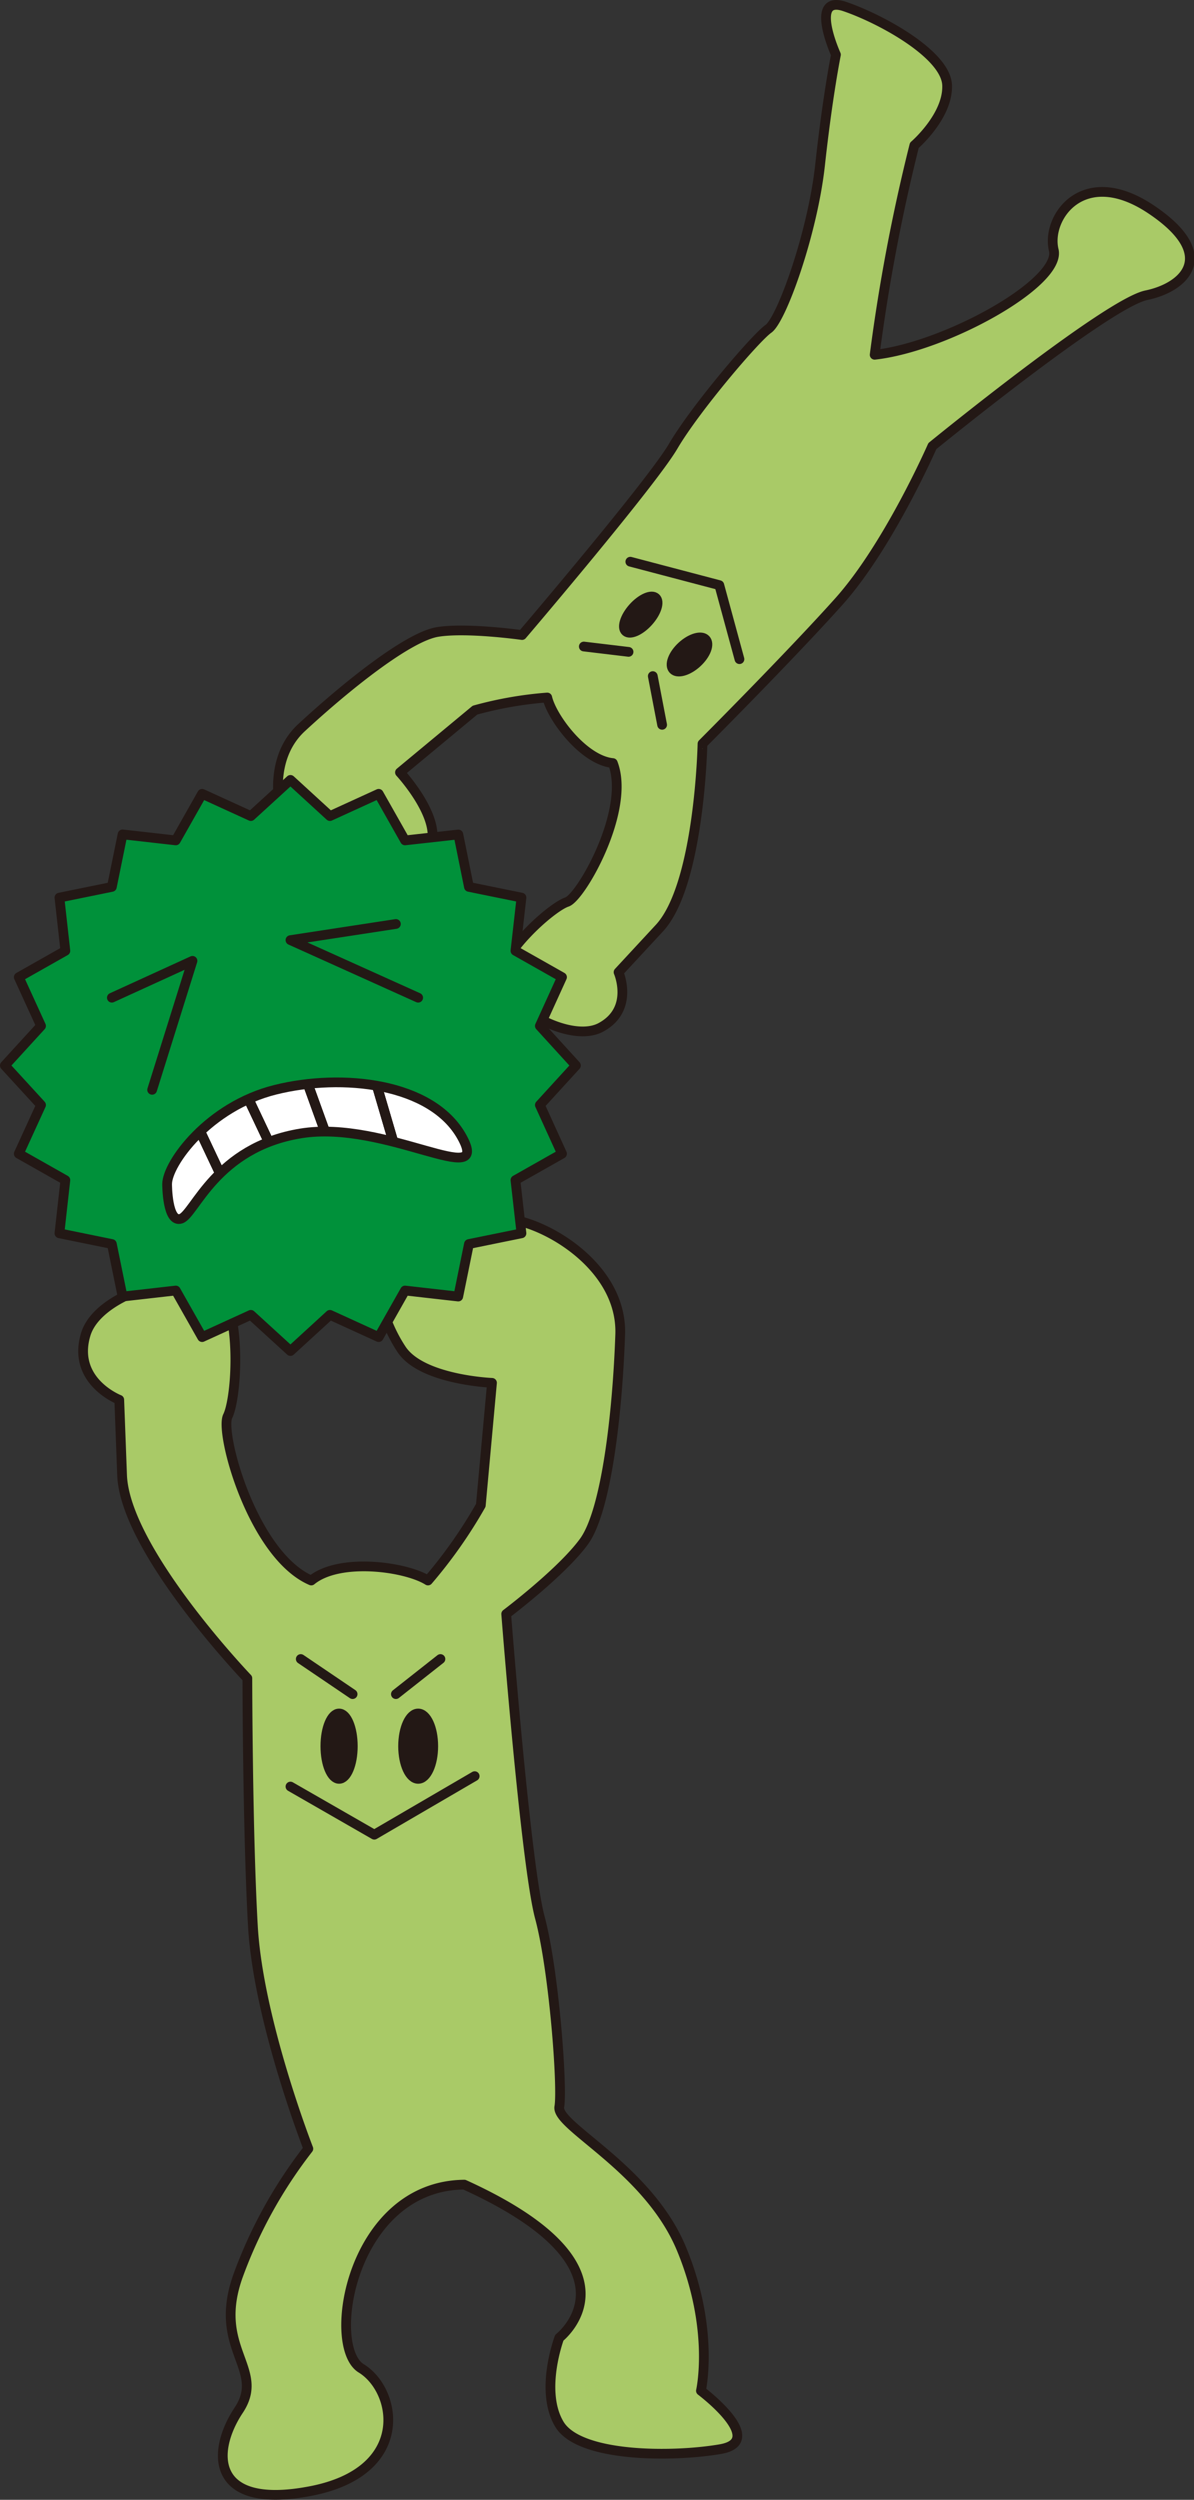 <svg xmlns="http://www.w3.org/2000/svg" xmlns:xlink="http://www.w3.org/1999/xlink" viewBox="0 0 122.75 256.97"><rect x="0" y="0" width="122.75" height="256.97" fill="#333333" stroke="none"/><defs><style>.cls-1,.cls-7{fill:#fff;}.cls-1,.cls-3,.cls-4,.cls-5,.cls-9{stroke:#231815;}.cls-1,.cls-9{stroke-miterlimit:10;}.cls-2,.cls-5,.cls-9{fill:none;}.cls-3{fill:#a9ca67;}.cls-3,.cls-4,.cls-5{stroke-linecap:round;stroke-linejoin:round;}.cls-4{fill:#231815;}.cls-6{fill:#00913a;}.cls-8{clip-path:url(#clip-path);}.cls-10{clip-path:url(#clip-path-2);}</style><clipPath id="clip-path"><path class="cls-1" d="M17.18,121.73c0-2.13,4.26-8,11.13-9.71s16.1-.71,19.18,4.86-7.81-1.8-16.57-.37-10.9,8.3-12.32,8.77S17.18,121.73,17.18,121.73Z"/></clipPath><clipPath id="clip-path-2"><path class="cls-2" d="M17.18,121.73c0-2.13,4.26-8,11.13-9.71s16.1-.71,19.18,4.86-7.81-1.8-16.57-.37-10.9,8.3-12.32,8.77S17.18,121.73,17.18,121.73Z"/></clipPath></defs><g id="レイヤー_2" data-name="レイヤー 2"><g id="レイヤー_2-2" data-name="レイヤー 2"><path class="cls-3" d="M32,162.47c2.9-2.38,9.74-1.43,12,0a49.11,49.11,0,0,0,5.43-7.73l1.15-12.59s-7.21-.29-9.3-3.44S38,131,40,129.26s7.9-2.51,10.59-3.78,13.45,3.59,13.17,11.7-1.43,18.13-3.72,21.28-8,7.45-8,7.45,2,25.76,3.46,31.2,2.35,17.46,2,19.46,9.12,6.3,12.56,14.6,2,14.59,2,14.59,6.87,5.16,2,6-14.51.87-16.56-2.57,0-8.88,0-8.88,9.12-7.15-9.77-15.74c-11.58.12-14.31,16.61-10.59,18.89s5.15,10.59-5.16,12.6-10.3-4-7.44-8.3-2.86-6.3,0-14a48.06,48.06,0,0,1,7.16-12.88S26.55,207.7,26,198s-.57-25.48-.57-25.48-12.6-13.17-12.88-20.9l-.29-7.73S7.37,142,8.81,137.18s12.68-7.35,14.31-3.91,1.14,10.59.29,12.31S26,159.89,32,162.47Z"/><ellipse class="cls-4" cx="42.99" cy="179.5" rx="1.55" ry="3.36"/><ellipse class="cls-4" cx="34.86" cy="179.5" rx="1.41" ry="3.36"/><line class="cls-5" x1="40.7" y1="174.15" x2="45.28" y2="170.54"/><line class="cls-5" x1="36.25" y1="174.15" x2="30.92" y2="170.54"/><polyline class="cls-5" points="29.86 183.65 38.48 188.6 48.8 182.58"/><path class="cls-3" d="M63,78.44c-3-.29-6.26-4.66-6.74-6.74A39,39,0,0,0,48.83,73L41.12,79.4s3.89,4.2,3.29,7.14-2.49,6.18-4.57,6-5.84-3-8.06-3.82S26.25,79.19,31,74.8s11-9.36,14-9.84,8.67.32,8.67.32,13.3-15.59,15.55-19.43S77.66,34.74,79,33.8,83.54,24,84.31,16.94,85.94,5.62,85.94,5.62s-2.81-6.21.9-4.95,10.42,4.92,10.53,8.1S94,14.94,94,14.94a188.12,188.12,0,0,0-4.08,21.53c7.32-.81,19.22-7.41,18.41-10.77s3.05-8.83,10-4.18,3.53,8-.48,8.83-22,15.51-22,15.51-4.49,10.27-9.63,16-14,14.6-14,14.6S71.93,91,67.76,95.44l-4.17,4.5s1.65,3.8-1.82,5.67-11.23-3-10.22-5.83,5.3-6.58,6.74-7.06S64.87,83.25,63,78.44Z"/><ellipse class="cls-4" cx="65.87" cy="63.18" rx="2.31" ry="1.06" transform="translate(-25.13 70.19) rotate(-48.21)"/><ellipse class="cls-4" cx="70.89" cy="67.28" rx="2.27" ry="1.15" transform="translate(-26.84 65.79) rotate(-42.63)"/><line class="cls-5" x1="64.62" y1="67.01" x2="60.02" y2="66.46"/><line class="cls-5" x1="67.11" y1="69.5" x2="68.07" y2="74.51"/><polyline class="cls-5" points="76.02 67.76 73.95 60.15 64.8 57.74"/><polygon class="cls-6" points="59.21 109.53 55.5 113.59 57.78 118.6 52.99 121.31 53.61 126.78 48.21 127.88 47.11 133.28 41.64 132.66 38.93 137.45 33.92 135.16 29.86 138.88 25.79 135.16 20.78 137.45 18.07 132.66 12.6 133.28 11.5 127.88 6.11 126.78 6.72 121.31 1.93 118.6 4.22 113.59 0.5 109.53 4.22 105.46 1.93 100.45 6.72 97.74 6.11 92.27 11.5 91.17 12.6 85.77 18.07 86.39 20.78 81.6 25.79 83.89 29.86 80.17 33.92 83.89 38.93 81.6 41.64 86.39 47.12 85.78 48.21 91.17 53.61 92.27 52.99 97.74 57.78 100.45 55.5 105.46 59.21 109.53"/><polygon class="cls-5" points="59.21 109.53 55.5 113.59 57.78 118.6 52.99 121.31 53.61 126.78 48.21 127.88 47.11 133.28 41.64 132.66 38.93 137.45 33.92 135.16 29.86 138.88 25.79 135.16 20.78 137.45 18.07 132.66 12.6 133.28 11.5 127.88 6.11 126.78 6.72 121.31 1.93 118.6 4.22 113.59 0.5 109.53 4.22 105.46 1.93 100.45 6.72 97.74 6.11 92.27 11.5 91.17 12.6 85.77 18.07 86.39 20.78 81.6 25.79 83.89 29.86 80.17 33.92 83.89 38.93 81.6 41.64 86.39 47.12 85.78 48.21 91.17 53.61 92.27 52.99 97.74 57.78 100.45 55.5 105.46 59.21 109.53"/><polyline class="cls-5" points="40.7 94.98 29.86 96.64 42.99 102.56"/><polyline class="cls-5" points="11.5 102.56 19.79 98.77 15.64 112.03"/><path class="cls-7" d="M17.18,121.73c0-2.13,4.26-8,11.13-9.71s16.1-.71,19.18,4.86-7.81-1.8-16.57-.37-10.9,8.3-12.32,8.77S17.18,121.73,17.18,121.73Z"/><g class="cls-8"><line class="cls-5" x1="19.79" y1="114.63" x2="23.81" y2="123.15"/><line class="cls-5" x1="25.17" y1="112.18" x2="29.2" y2="120.7"/><line class="cls-5" x1="30.97" y1="109.56" x2="34.17" y2="118.42"/><line class="cls-5" x1="19.79" y1="114.63" x2="23.81" y2="123.15"/><line class="cls-5" x1="25.17" y1="112.18" x2="29.2" y2="120.7"/><line class="cls-5" x1="38.13" y1="109.51" x2="40.78" y2="118.55"/><line class="cls-5" x1="30.97" y1="109.56" x2="34.17" y2="118.42"/></g><path class="cls-9" d="M17.18,121.73c0-2.13,4.26-8,11.13-9.71s16.1-.71,19.18,4.86-7.81-1.8-16.57-.37-10.9,8.3-12.32,8.77S17.18,121.73,17.18,121.73Z"/><g class="cls-10"><line class="cls-5" x1="19.79" y1="114.63" x2="23.81" y2="123.15"/><line class="cls-5" x1="25.17" y1="112.18" x2="29.2" y2="120.7"/><line class="cls-5" x1="38.13" y1="109.51" x2="40.78" y2="118.55"/><line class="cls-5" x1="30.97" y1="109.56" x2="34.17" y2="118.42"/><line class="cls-5" x1="19.79" y1="114.63" x2="23.81" y2="123.15"/><line class="cls-5" x1="25.17" y1="112.18" x2="29.2" y2="120.7"/><line class="cls-5" x1="38.13" y1="109.51" x2="40.78" y2="118.55"/><line class="cls-5" x1="30.97" y1="109.56" x2="34.17" y2="118.42"/><line class="cls-5" x1="19.79" y1="114.63" x2="23.81" y2="123.15"/><line class="cls-5" x1="25.17" y1="112.18" x2="29.2" y2="120.7"/><line class="cls-5" x1="38.13" y1="109.51" x2="40.78" y2="118.55"/><line class="cls-5" x1="30.97" y1="109.56" x2="34.17" y2="118.42"/></g></g></g></svg>